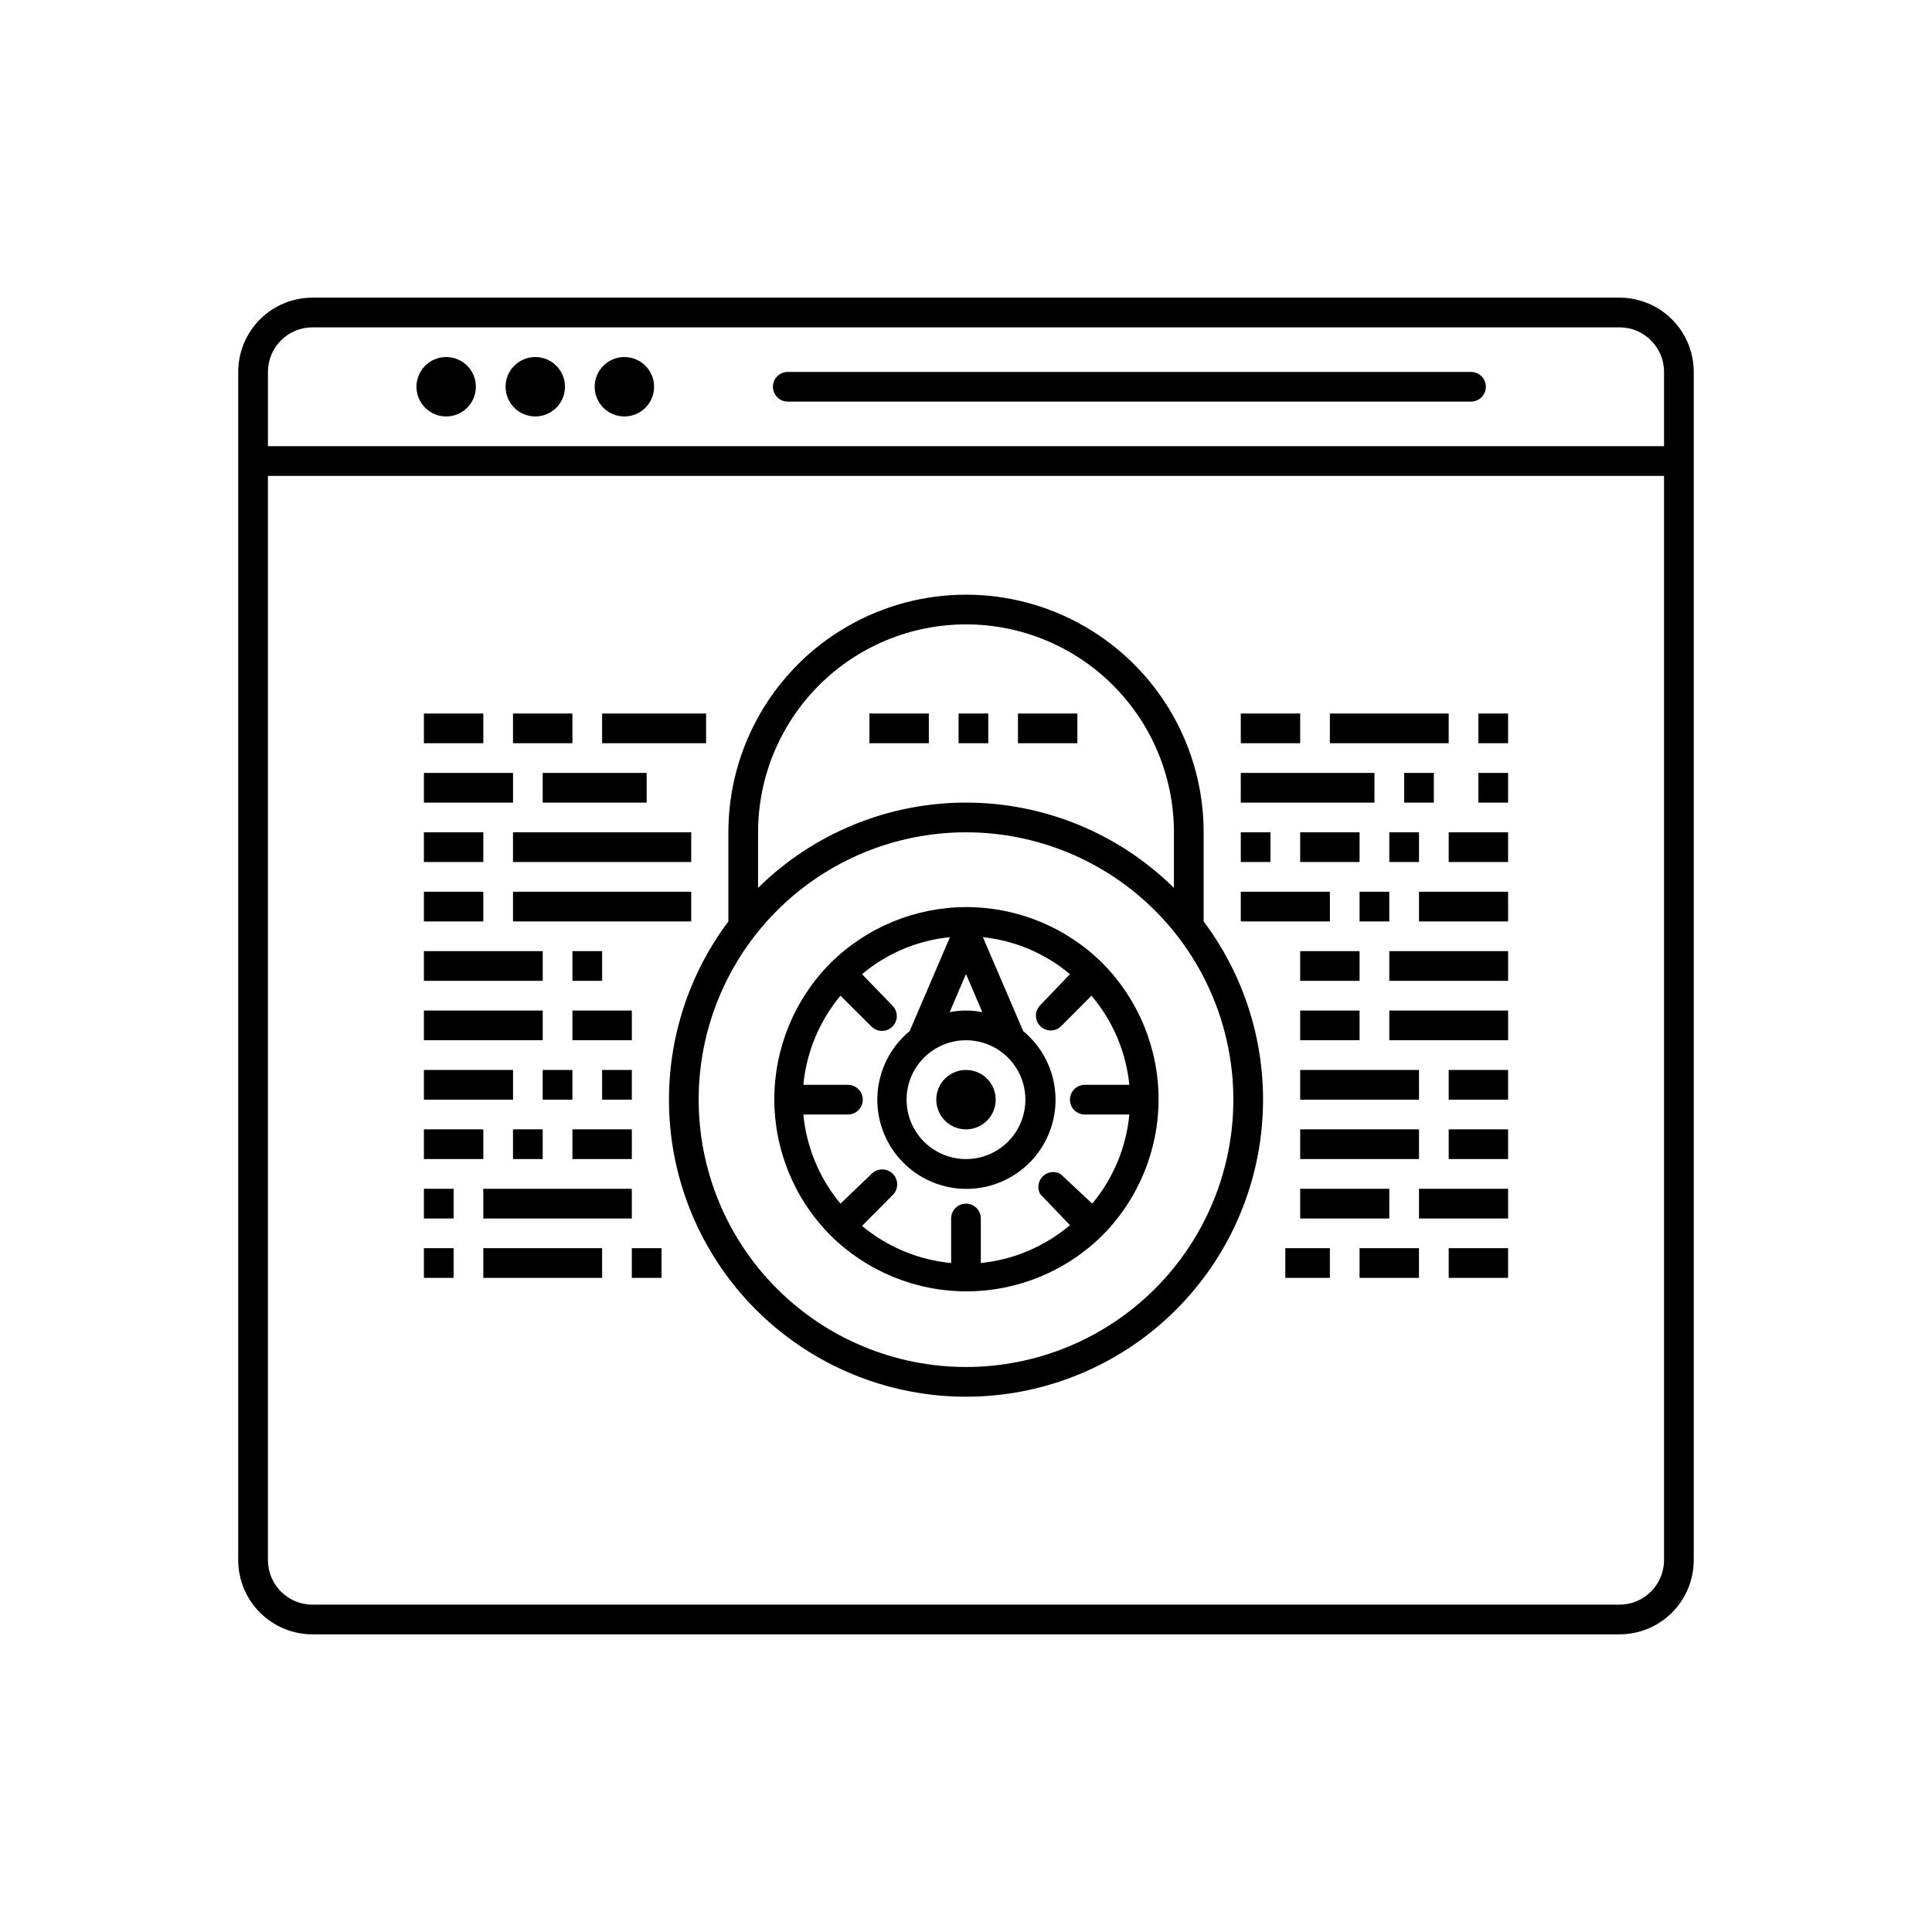 <?xml version="1.0" encoding="UTF-8"?>
<!-- Uploaded to: SVG Repo, www.svgrepo.com, Generator: SVG Repo Mixer Tools -->
<svg fill="#000000" width="800px" height="800px" version="1.1" viewBox="144 144 512 512" xmlns="http://www.w3.org/2000/svg">
 <g>
  <path d="m293.73 246.49c0 4.348-3.523 7.875-7.871 7.875-4.348 0-7.875-3.527-7.875-7.875 0-4.348 3.527-7.871 7.875-7.871 4.348 0 7.871 3.523 7.871 7.871"/>
  <path d="m270.11 246.49c0 4.348-3.523 7.875-7.871 7.875-4.348 0-7.871-3.527-7.871-7.875 0-4.348 3.523-7.871 7.871-7.871 4.348 0 7.871 3.523 7.871 7.871"/>
  <path d="m317.34 246.49c0 4.348-3.527 7.875-7.875 7.875s-7.871-3.527-7.871-7.875c0-4.348 3.523-7.871 7.871-7.871s7.875 3.523 7.875 7.871"/>
  <path d="m226.81 577.12h346.37c5.219 0 10.227-2.07 13.914-5.762 3.691-3.691 5.766-8.695 5.766-13.918v-314.88c0-5.219-2.074-10.227-5.766-13.918-3.688-3.688-8.695-5.762-13.914-5.762h-346.37c-5.219 0-10.223 2.074-13.914 5.762-3.691 3.691-5.766 8.699-5.766 13.918v314.88-0.004c0 5.223 2.074 10.227 5.766 13.918 3.691 3.691 8.695 5.762 13.914 5.762zm346.37-7.871h-346.37c-6.519 0-11.805-5.285-11.805-11.809v-287.33h369.98v287.33c0 6.523-5.289 11.809-11.809 11.809zm-346.37-338.5h346.37c6.519 0 11.809 5.285 11.809 11.809v19.68h-369.98v-19.68c0-6.523 5.285-11.809 11.805-11.809z"/>
  <path d="m436.17 399.25c-9.586-9.516-22.547-14.859-36.055-14.859-13.508 0-26.469 5.344-36.055 14.859-9.52 9.586-14.859 22.547-14.859 36.055 0 13.508 5.34 26.469 14.859 36.055 9.586 9.516 22.547 14.859 36.055 14.859 13.508 0 26.469-5.344 36.055-14.859 9.516-9.586 14.859-22.547 14.859-36.055 0-13.508-5.344-26.469-14.859-36.055 0 0 0.039 0.039 0 0zm-4.684 40.109h11.809-0.004c-0.824 8.684-4.254 16.914-9.84 23.617l-8.422-7.875c-1.535-0.852-3.453-0.586-4.695 0.656-1.242 1.246-1.512 3.16-0.656 4.699l7.871 8.227c-6.676 5.652-14.91 9.152-23.617 10.035v-11.809c0-2.172-1.762-3.934-3.934-3.934-2.176 0-3.938 1.762-3.938 3.934v11.809c-8.684-0.828-16.914-4.258-23.617-9.84l8.188-8.227c1.531-1.566 1.508-4.078-0.059-5.609-1.566-1.531-4.078-1.504-5.609 0.059l-8.227 7.875c-5.582-6.703-9.012-14.934-9.84-23.617h11.809c2.176 0 3.938-1.762 3.938-3.938 0-2.172-1.762-3.934-3.938-3.934h-11.809c0.828-8.684 4.258-16.918 9.84-23.617l8.227 8.188c0.734 0.727 1.723 1.137 2.754 1.141 1.047 0.004 2.055-0.406 2.797-1.141 1.527-1.535 1.527-4.016 0-5.551l-8.07-8.344c6.606-5.539 14.727-8.953 23.301-9.801l-10.668 24.875h0.004c-5.031 4.152-8.121 10.203-8.535 16.715-0.414 6.508 1.887 12.898 6.348 17.656 4.465 4.758 10.699 7.457 17.223 7.457 6.523 0 12.758-2.699 17.219-7.457 4.465-4.758 6.762-11.148 6.348-17.656-0.414-6.512-3.5-12.562-8.531-16.715l-10.668-24.875c8.496 0.895 16.527 4.305 23.066 9.801l-7.871 8.227c-1.527 1.535-1.527 4.012 0 5.547 0.742 0.738 1.746 1.148 2.793 1.145 1.031-0.004 2.023-0.414 2.754-1.145l8.031-8.066c5.656 6.676 9.156 14.91 10.035 23.617h-11.805c-2.176 0-3.938 1.762-3.938 3.934 0 2.176 1.762 3.938 3.938 3.938zm-31.488-19.68c4.176 0 8.18 1.656 11.133 4.609 2.949 2.953 4.609 6.957 4.609 11.133s-1.66 8.18-4.609 11.133c-2.953 2.953-6.957 4.613-11.133 4.613s-8.18-1.66-11.133-4.613c-2.953-2.953-4.613-6.957-4.613-11.133s1.66-8.18 4.613-11.133c2.953-2.953 6.957-4.609 11.133-4.609zm0-7.871v-0.004c-1.457 0.004-2.906 0.152-4.332 0.434l4.332-10.113 4.328 10.117v-0.004c-1.426-0.281-2.875-0.43-4.328-0.434z"/>
  <path d="m462.98 388.19v-23.617c0-22.5-12.004-43.289-31.488-54.539-19.488-11.25-43.492-11.25-62.977 0s-31.488 32.039-31.488 54.539v23.617c-11.754 15.672-17.242 35.164-15.395 54.668 1.852 19.504 10.906 37.613 25.398 50.797 14.492 13.184 33.379 20.488 52.973 20.488 19.59 0 38.477-7.305 52.969-20.488s23.547-31.293 25.398-50.797c1.852-19.504-3.637-38.996-15.391-54.668zm-62.977-78.723c14.613 0 28.629 5.809 38.965 16.141 10.332 10.336 16.137 24.352 16.137 38.965v14.723c-14.684-14.48-34.48-22.598-55.102-22.598-20.625 0-40.422 8.117-55.105 22.598v-14.723c0-14.613 5.805-28.629 16.141-38.965 10.332-10.332 24.348-16.141 38.965-16.141zm0 196.8c-18.793 0-36.812-7.465-50.098-20.75-13.289-13.285-20.754-31.309-20.754-50.098s7.465-36.809 20.754-50.098c13.285-13.285 31.305-20.75 50.098-20.75 18.789 0 36.809 7.465 50.098 20.75 13.285 13.289 20.75 31.309 20.75 50.098s-7.465 36.812-20.75 50.098c-13.289 13.285-31.309 20.75-50.098 20.75z"/>
  <path d="m407.87 435.42c0 4.348-3.523 7.871-7.871 7.871s-7.875-3.523-7.875-7.871 3.527-7.871 7.875-7.871 7.871 3.523 7.871 7.871"/>
  <path d="m352.77 250.43h181.06c2.172 0 3.934-1.762 3.934-3.938 0-2.172-1.762-3.934-3.934-3.934h-181.06c-2.172 0-3.934 1.762-3.934 3.934 0 2.176 1.762 3.938 3.934 3.938z"/>
  <path d="m256.34 333.09h15.742v7.871h-15.742z"/>
  <path d="m331.12 340.96v-7.871h-27.551v7.871z"/>
  <path d="m279.95 333.09h15.742v7.871h-15.742z"/>
  <path d="m472.82 364.57h7.871v7.871h-7.871z"/>
  <path d="m512.18 364.57h7.871v7.871h-7.871z"/>
  <path d="m279.95 364.57h47.23v7.871h-47.23z"/>
  <path d="m256.34 348.83h23.617v7.871h-23.617z"/>
  <path d="m287.82 348.83h27.551v7.871h-27.551z"/>
  <path d="m516.11 348.83h7.871v7.871h-7.871z"/>
  <path d="m472.82 348.83h35.426v7.871h-35.426z"/>
  <path d="m287.82 427.55h7.871v7.871h-7.871z"/>
  <path d="m256.34 427.55h23.617v7.871h-23.617z"/>
  <path d="m303.57 427.55h7.871v7.871h-7.871z"/>
  <path d="m488.56 427.55h31.488v7.871h-31.488z"/>
  <path d="m256.34 364.57h15.742v7.871h-15.742z"/>
  <path d="m488.56 364.57h15.742v7.871h-15.742z"/>
  <path d="m256.34 380.32h15.742v7.871h-15.742z"/>
  <path d="m256.34 396.06h31.488v7.871h-31.488z"/>
  <path d="m295.7 411.8h15.742v7.871h-15.742z"/>
  <path d="m295.7 396.06h7.871v7.871h-7.871z"/>
  <path d="m256.34 411.8h31.488v7.871h-31.488z"/>
  <path d="m256.34 443.29h15.742v7.871h-15.742z"/>
  <path d="m311.44 474.78h7.871v7.871h-7.871z"/>
  <path d="m272.08 459.04h39.359v7.871h-39.359z"/>
  <path d="m256.34 459.04h7.871v7.871h-7.871z"/>
  <path d="m256.34 474.78h7.871v7.871h-7.871z"/>
  <path d="m272.08 474.78h31.488v7.871h-31.488z"/>
  <path d="m527.92 474.78h15.742v7.871h-15.742z"/>
  <path d="m504.3 474.78h15.742v7.871h-15.742z"/>
  <path d="m484.62 474.78h11.809v7.871h-11.809z"/>
  <path d="m279.95 443.29h7.871v7.871h-7.871z"/>
  <path d="m488.56 443.29h31.488v7.871h-31.488z"/>
  <path d="m520.05 459.04h23.617v7.871h-23.617z"/>
  <path d="m488.56 459.04h23.617v7.871h-23.617z"/>
  <path d="m504.3 380.32h7.871v7.871h-7.871z"/>
  <path d="m520.05 380.32h23.617v7.871h-23.617z"/>
  <path d="m472.82 380.32h23.617v7.871h-23.617z"/>
  <path d="m279.95 380.32h47.23v7.871h-47.23z"/>
  <path d="m527.92 443.29h15.742v7.871h-15.742z"/>
  <path d="m295.7 443.29h15.742v7.871h-15.742z"/>
  <path d="m374.41 333.09h15.742v7.871h-15.742z"/>
  <path d="m398.03 333.09h7.871v7.871h-7.871z"/>
  <path d="m413.77 333.09h15.742v7.871h-15.742z"/>
  <path d="m527.92 427.55h15.742v7.871h-15.742z"/>
  <path d="m512.18 411.8h31.488v7.871h-31.488z"/>
  <path d="m488.56 396.06h15.742v7.871h-15.742z"/>
  <path d="m488.56 411.8h15.742v7.871h-15.742z"/>
  <path d="m512.18 396.06h31.488v7.871h-31.488z"/>
  <path d="m527.92 364.57h15.742v7.871h-15.742z"/>
  <path d="m472.82 333.09h15.742v7.871h-15.742z"/>
  <path d="m535.79 348.83h7.871v7.871h-7.871z"/>
  <path d="m535.79 333.09h7.871v7.871h-7.871z"/>
  <path d="m496.43 333.09h31.488v7.871h-31.488z"/>
 </g>
</svg>